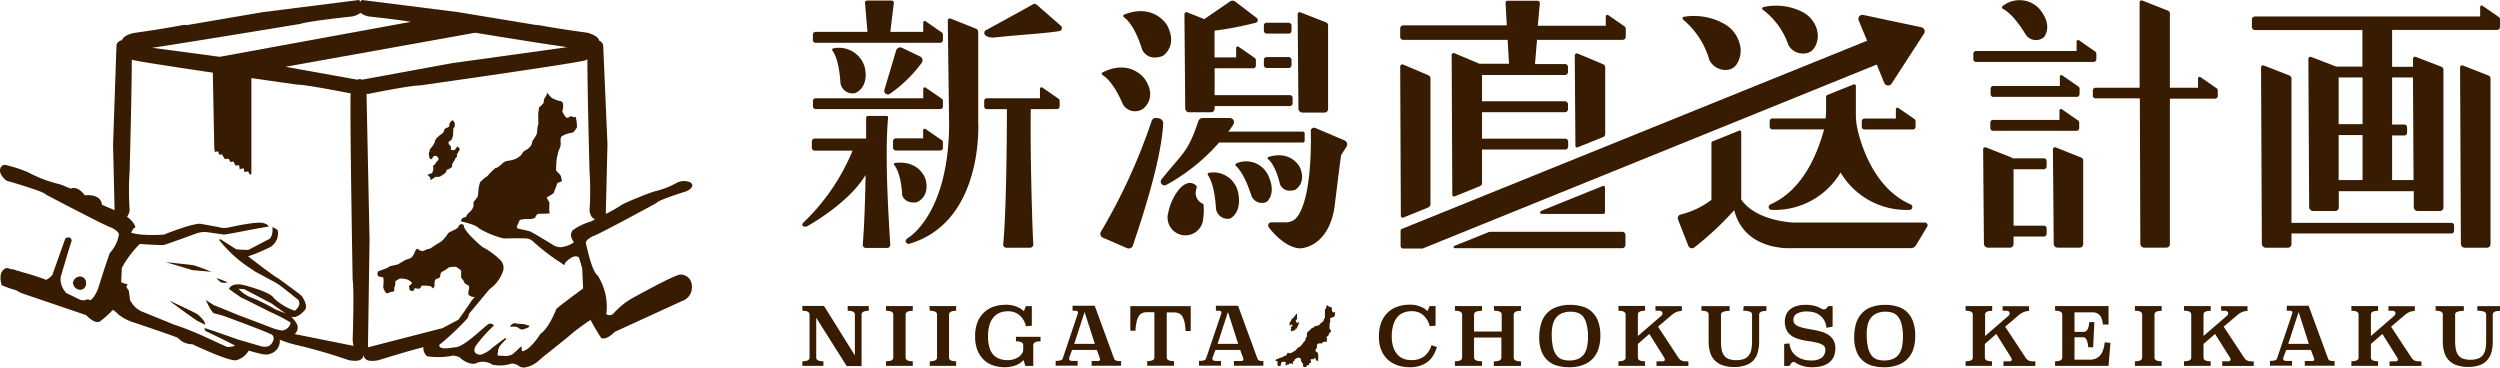 <svg xmlns="http://www.w3.org/2000/svg" viewBox="0 0 313.76 46.14"><defs><style>.cls-1,.cls-2{fill:#381c02}.cls-1{fill-rule:evenodd}</style></defs><g id="レイヤー_2" data-name="レイヤー 2"><g id="レイヤー_1-2" data-name="レイヤー 1"><path class="cls-1" d="M57.06 18.83h-.47v-.47a1 1 0 01-.3-.38c-.05-.18.18-.3.3-.38s.15-.22.23-.46a4.83 4.83 0 00.07-.91c0-.2.08-.17.16-.3a1.06 1.06 0 000-.53 1 1 0 00-.23-.31.78.78 0 00-.38.38c-.09.26 0 .22-.08.38s-.23.14-.38.23-.22.12-.22.23a.79.79 0 01-.38.53 4.34 4.34 0 00-.61.53 1.33 1.33 0 00-.23.53 2.79 2.79 0 01-.6.83s0 .27-.08.38 0 .33 0 .53.21.38.31.34.17-.41.37-.41.31 0 .31.07.22.23.22.23-.09.31-.22.38-.17.34-.38.46-.06.31-.08.45a1.43 1.43 0 01-.15.53c-.06.1-.61.23-.61.23s.17.18.31.3 0 .38.13.36a2.82 2.82 0 00.51-.34c.13-.09.5 0 .65-.09a3.22 3.22 0 00.66-.45.83.83 0 00.17-.39 1.22 1.22 0 00.38-.15c.14-.1.36-.17.3-.38s.33-.63.38-.83.29-.21.23-.38.13-.37.15-.46a1.13 1.13 0 01.18-.28c.09-.13-.25-.47-.25-.47z"/><path class="cls-1" d="M74.41 29.64c.35 0 8-4.17 8-4.17.12-.35 3.7-1.45 3.7-1.45 1.35-.65.54-1.13.54-1.13a2 2 0 00-1.83.12 10.43 10.43 0 01-2.64 1c-1 .32-1.87.69-2 .75a22.83 22.83 0 00-2.15.94 14.34 14.34 0 01-2 1.14l.21-8.7-.54-12.49a.81.81 0 00-.49-.54c-.08-.35-.46-.7-1.45-1 0 0-3.63-.48-5.76-.89a4.17 4.17 0 00-.7-.08l-9.82-1.62L45.43 0a1.67 1.67 0 00-.19.21 1.67 1.67 0 00-.19-.21L33 1.52l-9.53 1.63a2 2 0 00-.59 0c-2 .42-6.15 1-6.15 1-.94.24-1.32.57-1.42.9a.8.8 0 00-.69.59l-.43 12.54.19 8.19c-.28-.11-1.07-.44-1.6-.69 0 0 .05-1.35-2.14-1.17 0 0-.78-1.18-1.71-.86-.18.06-.95-.44-1.78-.61a16.35 16.35 0 01-3.61-1.41 16.24 16.24 0 00-2.87-.93c-.58-.07-.84.65-.55 1.17a2.35 2.35 0 00.71.81s4.79 1.37 4.91 1.73c0 0 7.92 4.17 8.28 4.17 0 0 1 .49.89.92a4.47 4.47 0 01-1.14 2.27s-.71 2-1.48 4.53c0 0-.74 1.74-1.18 1.29-.12-.12-.47.26-1.12 0l-1.82-.89h.1a2.44 2.44 0 01-.66-1.92s1.17-4 1.39-4.56c0 0-.07-.73-.8-.29 0 0-1.55 4.34-1.62 4.56a2.5 2.5 0 01-.78.63 32.79 32.79 0 00-3.14-1 2.74 2.74 0 00-.6-.17 1.27 1.27 0 00-.6-.16l-.6-.16C-.41 34 .22 35.8.22 35.8a15.27 15.27 0 001.86.65 3.62 3.62 0 00.68.36l8.05 2.74s1.07 1.17 1.72.8a13.17 13.17 0 001.64-1.46 3.11 3.11 0 01.63.52 5.77 5.77 0 001.81 1s5.61 1.88 5.72 2a2.37 2.37 0 001.81.79s4.76 2.27 5.55 2a2.59 2.59 0 001.53-1.2 16.86 16.86 0 001.79.46 1.81 1.81 0 001.36-.27 1.65 1.65 0 00.75-1.42v-.14a13.13 13.13 0 002.1.67 66.47 66.47 0 016.55 1.9c1.59.31 1.88-.27 1.86-.8 0 .53.26 1.12 1.86.81 0 0 3.55-1.11 5.65-1.64a1.35 1.35 0 00.46 1.14 9.35 9.35 0 003.26-.08s.83.08 1 .38c0 0 1 .84 1.82.61a2.1 2.1 0 012.12.15 4.63 4.63 0 002.43-.15 1.65 1.65 0 01.89.31 1 1 0 00.73.19 3.46 3.46 0 001.79-.88l.49-.43c1.12-.88 3.13-2.48 3.91-3.17 0 0 1.46-1.12 2.08-1.48a27.8 27.8 0 001.33 2.25c.65.36 1.7-.76 1.7-.76l8.45-3.87a1.8 1.8 0 001.23-1.88 1.41 1.41 0 00-1.46-1.44c-.7 0-6.22 3.08-6.22 3.08a9.46 9.46 0 00-2.15 1.8.71.71 0 01-.91.09A7.23 7.23 0 0075 34.56c-.76-.52-1.41-3.87-1.46-4-.13-.45.87-.92.87-.92zM45.44 10a.7.7 0 00-.6 0l-9-1.62 23.79-4.27c4 .65 8.76 1.41 11.56 1.81l-14.42 2zm-7.75-7c1.12-.37 6.49-.93 6.49-.93a2.46 2.46 0 001.06-.46 2.46 2.46 0 001.06.46s3.3.34 5.27.67l-24 4.39L19.1 6c5.35-.81 18.59-3 18.59-3zM37 41.93a2.56 2.56 0 00.2-.26 1 1 0 00.06-1 4.08 4.08 0 00-.73-.94c.75.34 1.67-.75 1.67-.75.61-.55-.33-1.83-.33-1.83-.13-.18-3-2.25-3-2.25-.37-.12-3.73-2.73-3.73-2.73a20.11 20.11 0 002.44-1 2 2 0 001.27-2.28 2 2 0 00-.66-.39s.16 1.31-.54 1.57c-.06 0-1.48.8-2.49 1.29a11.57 11.57 0 01-1.52-.08l-2-1.28-.13.12a16.17 16.17 0 004.13 3.7c.12.07.22.17.34.24l2.61 1.41c.43.19 2.83 2.16 2.83 2.16.49.71-.42 1.37-.42 1.37a7.24 7.24 0 01-2.63-1.58c-.39-.78-3.63-1.6-3.63-1.6-1.7-.46-2 .43-2 .43.31.28 1.41 1 1.63 1.17h.09l3.49 1.75a22.48 22.48 0 012.53 1.31 1.22 1.22 0 01-1.07 1 5.92 5.92 0 01-1-.23l-4.45-1.69-3.15-1.28-1-.64.38.75s.4.81.66.92l1.06.28s5.49 2 6.25 2.43a.72.72 0 01.19.42 1.22 1.22 0 01-.64 1 1.67 1.67 0 01-1 0l-2.91-.85s-3.8-1.37-4.17-1.42l.16.37s2.44 1.15 3.72 1.84a2.78 2.78 0 01-1 .17l-2.72-1.24a36 36 0 00-4-1.59l-4-1.63A2.83 2.83 0 0116.53 38l-.21-.3-.14-1.18-.33-.52a1.4 1.4 0 01.15-.25l.05-.06c-.13 0-.48-.13-.84-.26l.08-1.81a13.2 13.2 0 012.25-3s2.67.18 3 .12 2.91-1 4.1-1.44a3 3 0 011.36-.16c.84.11 2.09.3 2.09.3.35 0 3.62-.66 3.62-.66l2-.35c0-.24-.64-.43-.64-.43-.92-.27-4.62.61-4.54.58a2.81 2.81 0 01-.8 0c-.13-.07-2.63-.5-2.63-.5-1.17 0-4.51 1.36-4.51 1.36a19.22 19.22 0 01-2.87 0 7.09 7.09 0 01-1.26-.23c.18-.39.35-.65.48-.63s0-.63-1-1.38a1.5 1.5 0 00.33-.86 35.78 35.78 0 010-4.9s.27-9.85.27-13.95c.39.16 5.25.9 10.17 1.63l.18 9.42.06.53.41-.08.17.44.33-.06.33.57h.51l.22.39.38-.06.26.51.45-.05.08.51.47-.14.13.5.44-.1.24.45.18-.15v-12l5.75.82c1.18 0 6.48 1.06 6.48 1.06H44c-.09 4.07.26 23.43.26 23.43.21 1.33 0 7.53 0 7.53a3.78 3.78 0 00.12.77zm-1.06-2.54c-.6-.28-1.45-.55-1.58-.68a22 22 0 00-3.07-1.47 4.53 4.53 0 01-1.36-1l.74.06 3.43 1.8s1.09.79 1.82 1.29zM71.79 30a4.26 4.26 0 01.22.43 3.62 3.62 0 01-1.58.59 1.63 1.63 0 01-.94-.23c-.78-.48-2.61-1.6-3-1.76 0 0-.68-.18-1.56-.36 0-.1-.09-.2-.09-.2l.38-.83c0-.07.6-.15.6-.15h.69c.21 0 .64-.09.68-.23a.84.84 0 01.34-.43c.09 0 1.64 0 1.48-.1s0-1.28-.09-1.39a2.26 2.26 0 01-.3-.57s.9-.45.93-.66.33-.81.34-1 .64-.36.64-.36a3.69 3.69 0 00-.16-.68c-.08-.2-.42-.47-.53-.61s0-.87 0-1.28a3.74 3.74 0 01.15-.76 3.32 3.32 0 01.23-.76 1.29 1.29 0 00.15-.68c0-.15-.08-.68.11-.85a2.24 2.24 0 01.6-.3 5 5 0 01.83-.2 3.51 3.51 0 00.5-.63 5.34 5.34 0 00-.14-1.28c0-.13-.23 0-.23 0s-.43-.21-.53-.08-.35.2-.46.09a2.28 2.28 0 01-.45-.7c-.06-.2.13-.4.08-.83s-.15-.48-.46-.53a4 4 0 01-.83-.31c-.23-.08-.61-.6-.61-.6l-.06-.15a3.82 3.82 0 01-.24.53 1.07 1.07 0 00-.23.45c0 .15 0 .3-.08.38a3.27 3.27 0 01-.45.46c-.11 0-.1.5-.15.68s0 1.28 0 1.44a2.81 2.81 0 00-.15.91 1.25 1.25 0 01-.23.68l-.3.46c-.13.18-.08.49-.31.76a2 2 0 01-.68.53c-.27.12-.34.41-.53.6a2.8 2.8 0 01-.68.46 4.5 4.5 0 01-.91.23 1.5 1.5 0 00-.61.22 5.36 5.36 0 01-.61.53c-.3.18-.24.13-.38.16a8.25 8.25 0 00-1 1 6.08 6.08 0 00-.91.76 3.83 3.83 0 00-.23 1.06 6.81 6.81 0 01-.08.76 6.81 6.81 0 01-.53.68v.46a1.27 1.27 0 01-.45.76 2.23 2.23 0 00-.53.69c-.31 0-.57.18-.6.52 0 0 1.93.41 2.23.86a11 11 0 003.16 1.29s1.93-.05 2.87 0a1.33 1.33 0 01.71.3 27.81 27.81 0 003 2.38 8.76 8.76 0 01.92.63c.07.06.14-.08.22-.29.31-.33 1.15-1.1 1.7-.63.24.75.41 1.36.41 1.36l.11 2.53c-1.16.85-3.07 2.27-3.36 2.57 0 0-.87 2.35-2 3.13 0 0-1.23 2-2.26 2.18a.63.63 0 01-.08-.47s0-.26-.24 0c0 0-.58.58-1 .9-.2.07-.36.1-.59.16h-.15l-1-.06c-.12-.15 0-.36 0-.5a1.39 1.39 0 01.34-.82 7.65 7.65 0 01.67-.71c.06-.24-.18-.11-.18-.11l-1.5 1.13a3.74 3.74 0 01-1.51.91c-.45 0-1.05-.25-.65-1.05A17.12 17.12 0 0162 40.85a.64.64 0 00-.61-.22c-.26 0-3.1 2.95-4.25 2.95-.23 0-2.12.46-2-.3a34 34 0 003.57-3.37s.09-.27.17-.55l2.59-3.1h.07v-.05a4.42 4.42 0 001.52-2 1.39 1.39 0 00-.22-1.53A9.19 9.19 0 0060.55 31s-2.44-2-2.35-2.77a.43.43 0 00-.66.18v.06a1.2 1.2 0 01-.53.38s-.5.27-.61.3-.33.38-.38.46-.43.49-.53.61a4.17 4.17 0 01-.6.38l-.91.6-.38.08a1.62 1.62 0 01-.61.23 1.14 1.14 0 01-.61-.31.66.66 0 00-.3.38 2.2 2.2 0 01-.38.68c-.08.14-.53.27-.68.31s-1 .57-1.06.6-1 .23-1 .23a2.94 2.94 0 01-.53.3 10.82 10.82 0 00-1 .38.68.68 0 000 .53c.06.13.58.15.68.23a4.39 4.39 0 01-.02 1.16 1.61 1.61 0 00.3.68.26.26 0 00.38.08c.11-.09.22-.09.53-.15s.1-.41.23-.61a1.38 1.38 0 00.07-.68 3 3 0 01.58-.36 2.85 2.85 0 011 .14 3.88 3.88 0 01.52.37.4.4 0 01-.23.3c-.2.08-.11.29-.08.53s.46.23.46.23l.23-.38a1.41 1.41 0 00.53.08c.16 0 .3-.38.3-.38a7.11 7.11 0 011.09.05 3.15 3.15 0 01.4.31s.17-.37.13-.46a1.74 1.74 0 01.08-.6.66.66 0 01.45-.23c.13 0 .21-.36.23-.53s.19-.3.38-.38a4.73 4.73 0 00.68-.46 5 5 0 01.84-.07c.09 0 .68.45.68.45v.91a3.23 3.23 0 01.38.53c.07.17 0 .13.15.23a5.29 5.29 0 01.46.3c.07.1-.07.62-.08.91s.14.25.3.38a.85.85 0 00.53.06 4.29 4.29 0 00-.48.57s-.91 1.39-1.59 2.3l-2 1.06-9.36 2.41.2-13.49L46 11.78h.26s5.29-1.08 6.47-1.06c0 0 20.25-2.87 20.79-3.17l.2-.11c0 4 .27 14.07.27 14.07a37.48 37.48 0 010 4.9c.08.71.38 1 .71 1.1l-.49.27a7.85 7.85 0 00-2.33 1.11 1 1 0 00-.09 1.11zm-9.63 4.37v.1a.38.38 0 010-.1z"/><path class="cls-1" d="M65.15 41.21a.66.66 0 00.42.15s.75-.21.82-.34l.07-.14s-.52-.13-.78-.22h-.21a4.36 4.36 0 01-.75-.08.56.56 0 00-.52.16.58.58 0 00-.2.26h.59a.92.92 0 01.56.21zM24.77 39.43c-.11-.11-3.52-1.71-3.52-1.71.21.21 3.46 2.56 3.62 2.61s.86.43.86.43c.11-.48-.96-1.33-.96-1.33zM20.79 32.9s2.84.83 3.33 1l2.32.2h.07s-1.86-.75-2.28-.82-3.44-.38-3.44-.38zM27.71 35.43a1.47 1.47 0 00.88 0l-.88-.35-.57-.19a6.9 6.9 0 00.57.54zM10.8 35.53a.78.78 0 00-.75-.83.9.9 0 00-.89.83.94.94 0 00.93.84.75.75 0 00.71-.84zM176.11 5h13.1l.18 3h-3.72l-3.13-1.32a.25.25 0 00-.35.23l.08 17.54a.22.22 0 00.29.2l3.18-1.29A.41.41 0 00186 23v-4.23h10.43a.38.38 0 00.38-.39v-.59a.38.38 0 00-.39-.39H186v-3.32h10.4a.38.38 0 00.39-.39v-.59a.39.39 0 00-.39-.39H186v-3.3h10.43a.37.37 0 00.36-.37V8.4a.36.36 0 00-.36-.36h-3.78L192.9 5h10.75a.39.39 0 00.39-.39v-1a.38.38 0 00-.2-.33l-2-1.38a.2.2 0 00-.31.17v1.16H193l.26-2.83c0-.16-.14-.31-.35-.31h-3.65c-.19 0-.33.12-.31.26l.16 2.83h-13a.39.39 0 00-.38.39v1a.38.38 0 00.38.43zM240.41 15.9v-.69a.32.32 0 00-.17-.29l-2-1.38a.2.2 0 00-.3.18v1.16H234a.34.34 0 00-.34.34v.69a.34.34 0 00.34.34h6a.34.34 0 00.41-.35zM241.61 27.93H225c-4.67-.37-6.19-2.45-6.47-2.9v-8.47a.19.19 0 00-.25-.17l-3.34 1.35a.24.24 0 00-.15.23v7.11a10.36 10.36 0 01-3.89 1.85.48.48 0 00-.3.63l1.28 3.26a.49.49 0 00.77.23 38.72 38.72 0 005-4.67c1.35 5.28 7.35 4.76 7.35 4.76h14.86a.7.7 0 00.58-.32l1.43-2.37a.34.34 0 00-.26-.52z"/><path class="cls-1" d="M176.14 27.3l3.1-1.26a.46.46 0 00.29-.43V9.83a.41.41 0 00-.25-.38L176.1 8.1a.27.27 0 00-.37.25l.08 18.72a.24.24 0 00.33.23zM198 18.49l3.22-1.3a.39.39 0 00.24-.36V8.45a.43.43 0 00-.25-.38L198 6.72a.26.26 0 00-.36.23l.08 11.36a.2.2 0 00.28.18z"/><path class="cls-1" d="M234.33 5.11l-58.4 23.62a.23.23 0 00-.15.21v1.94a.31.31 0 00.31.31h2.25a.51.51 0 00.2 0l57-23.09.94 2.31a.53.53 0 00.9.12l4.07-6.28a.52.52 0 00-.34-.83l-7.28-1.55a.51.51 0 00-.55.71z"/><path class="cls-1" d="M222.22 25.64a.36.36 0 00.13.7 9.61 9.61 0 008.65-4.69 9.59 9.59 0 008.61 4.69.36.36 0 00.15-.7c-4.25-1.86-6-6.76-6.6-9.26a9.18 9.18 0 01-.24-1.79v-3.81a.2.2 0 00-.27-.19l-3.31 1.33a.27.27 0 00-.16.24v1.6a10.32 10.32 0 01-.06 1.11h-6.68a.34.34 0 00-.34.34v.69a.34.34 0 00.34.34h6.46v.12c-.7 2.49-2.43 7.41-6.68 9.28zM201.14 23.35l-3.64 1.47-3.94 1.59c-.57.26-.09.44-.09.44h7.75a.21.21 0 00.21-.21v-3.05c0-.14-.04-.32-.29-.24zM214.54 7.55a2.27 2.27 0 002.39 1.2 1.57 1.57 0 001-.65 3.09 3.09 0 00.41-2.59 4 4 0 00-1.75-2.4 7.73 7.73 0 00-5.27-1c-.17 0-.19.27-.06.37a10.24 10.24 0 013.28 5.07zM224.46 5.67a2.09 2.09 0 002.28 1 1.48 1.48 0 00.95-.64 2.79 2.79 0 00.31-2.41 3.58 3.58 0 00-1.73-2.09 7.3 7.3 0 00-5-.63.19.19 0 000 .34 9.3 9.3 0 013.19 4.43zM104.59 6.07a.18.18 0 00-.11.29c.31.41.84 1.48 1 4.05a1.53 1.53 0 001.86 1.27s1.74-.61 1.2-3.21a3.37 3.37 0 00-3.95-2.4zM115 25.4s1.72-.53 1.18-2.84c0 0-.66-2.48-3.86-2.11a.15.15 0 00-.1.25c.3.37.83 1.31 1 3.58-.08 0 .1 1.29 1.78 1.12zM102.36 5.37H118a.34.34 0 00.34-.34v-.69a.34.34 0 00-.17-.29l-2-1.38a.19.19 0 00-.3.17V4h-4.13l.44-3.63a.28.28 0 00-.3-.3h-3.06a.25.25 0 00-.26.25l.31 3.68h-6.51a.34.34 0 00-.34.34V5a.34.34 0 00.34.37zM118.16 17.57l-2-1.38a.19.19 0 00-.3.17v1h-3.42a.36.36 0 00-.36.36v.81a.33.33 0 00.11.25.32.32 0 00.24.11H118a.34.34 0 00.34-.34v-.69a.28.28 0 00-.15-.28zM101.26 28.42s5.23-2.85 7.38-6.47c-.06 3.1-.17 6.49-.36 8.75a.39.39 0 00.39.42h2.65a.39.39 0 00.41-.42c-.13-2.31-.74-10.9-.27-15.93a.19.19 0 00-.18-.22h-2.35a.24.24 0 00-.23.25v2.59h-6.45a.36.36 0 00-.36.36v.81a.36.36 0 00.36.35H107a26.35 26.35 0 01-6.24 9.09s-.3.57.5.42z"/><path class="cls-1" d="M113.93 29.88c-.65.48.07.75.07.75 9.54-2.7 8.77-15.34 8.77-15.34V4a.41.41 0 00-.26-.39l-3.21-1.28a.26.26 0 00-.35.26l.17 13c-.06 11.41-5.19 14.29-5.19 14.29z"/><path class="cls-1" d="M102.36 13.69H118a.34.34 0 00.34-.34v-.69a.32.32 0 00-.17-.29l-2-1.38a.2.2 0 00-.3.18v1.16h-13.5a.34.34 0 00-.34.34v.69a.34.34 0 00.33.33zM132.65 13.69a.34.34 0 00.34-.34v-.69a.32.32 0 00-.17-.29l-2-1.38a.19.19 0 00-.3.18v1.16h-6.66a.34.34 0 00-.34.34v.69a.34.34 0 00.34.34h2.51c0 3.22-.07 13.13-.47 17a.4.4 0 00.44.39h2.89a.42.42 0 00.46-.39c-.14-2-.42-12-.32-17zM123.82 4.55a2.1 2.1 0 00.93.16c3.45-.37 6.59-.52 8.26-.82a.38.38 0 00.12-.66L130.2.67c-.2-.15-.33-.3-.65-.07l-5.84 3.21a.38.38 0 000 .64z"/><path class="cls-1" d="M113.21 6a.54.54 0 00-.74.33L111 11.26a.45.45 0 00.67.52 16.65 16.65 0 004-3.89.52.52 0 00-.2-.8zM313.57 2.11l-2-1.38a.19.19 0 00-.3.18v1.16H283a.38.38 0 00-.38.37v.95a.38.38 0 00.38.38h13.49v4.59h-3.28l-3.14-1.21a.26.26 0 00-.36.24l.1 18.61a.5.5 0 00.5.48h2.78a.44.44 0 00.44-.43V24h9.41v2a.49.49 0 00.5.48h2.77a.44.44 0 00.45-.43V8.75a.39.39 0 00-.25-.37l-3.22-1.24a.26.26 0 00-.35.24v1h-2.62V3.76h13.16a.38.38 0 00.38-.38v-.95a.37.37 0 00-.19-.32zm-20.06 7.61h3v5.86h-3zm0 7.23h3v5.65h-3zm9.33-7.23l.07 12.88h-2.69V17h1.53a.35.35 0 00.35-.35v-.67a.35.35 0 00-.35-.35h-1.53V9.72z"/><path class="cls-1" d="M287.59 30.64V29.3h20.12a.34.34 0 00.29-.3v-.7a.33.33 0 00-.33-.33h-20.08V9.86a.41.41 0 00-.25-.38l-3.21-1.26a.26.26 0 00-.36.24l.1 22.13a.51.51 0 00.5.5h2.78a.45.45 0 00.44-.45zM309.35 31.09h2.77a.45.45 0 00.45-.45V9.86a.4.4 0 00-.26-.38l-3.21-1.26a.26.26 0 00-.35.24l.1 22.13a.5.5 0 00.5.5zM248 7.77h14.76a.34.34 0 00.34-.34v-.69a.33.33 0 00-.17-.29l-2-1.39a.2.2 0 00-.31.18V6.4H248a.34.34 0 00-.34.34v.69a.34.34 0 00.34.34zM261 11.13a.35.35 0 00-.18-.29l-2-1.38a.19.19 0 00-.3.18v1.15h-8.35a.35.35 0 00-.34.34v.69a.34.34 0 00.34.34h10.48a.34.34 0 00.34-.34zM278 12.38a.34.34 0 00.34-.34v-.69a.32.32 0 00-.18-.29l-2-1.39a.2.2 0 00-.3.18v1.16h-3.53v-9.3a.41.41 0 00-.25-.38l-3.2-1.26a.25.25 0 00-.35.24v10.7H263a.34.34 0 00-.34.34V12a.34.34 0 00.34.34h5.56l.06 18.25a.49.49 0 00.49.49h2.78a.44.44 0 00.44-.44V12.38zM249.79 15.39v.69a.34.34 0 00.34.34h10.48a.34.34 0 00.34-.34v-.69a.34.34 0 00-.18-.29l-2-1.39a.2.2 0 00-.3.18v1.16h-8.35a.34.34 0 00-.33.34zM261 31.08a.45.45 0 00.45-.45V20.14a.4.4 0 00-.26-.37L258 18.5a.26.26 0 00-.35.25l.1 11.84a.49.49 0 00.5.49zM256.52 19.87h-3.94a.38.38 0 00-.12-.1l-3.21-1.27a.27.27 0 00-.36.25l.1 11.84a.51.51 0 00.5.49h2.78a.45.45 0 00.44-.45v-.94h3.81a.35.35 0 00.34-.34v-.69a.34.34 0 00-.34-.34h-3.81v-7.08h3.81a.35.35 0 00.34-.34v-.69a.34.34 0 00-.34-.34zM254.26 4.38a1.55 1.55 0 002.27.28s1.22-1.39-.57-3.54a3.39 3.39 0 00-4.65-.33.19.19 0 00.05.31c.48.24 1.49.97 2.9 3.28zM204 30.73V29.5a.41.41 0 00-.42-.41h-16.51a.58.58 0 00-.26.05l-4.25 1.71c-.28.17-.05.3 0 .3h21a.42.42 0 00.44-.42zM159.19 19.7a.15.15 0 00-.05.26c.34.28 1 1.07 1.5 3.15 0 0 .38 1.17 1.89.72 0 0 1.49-.78.61-2.83 0 0-1.04-2.19-3.95-1.3zM149.25 14.09H152a.45.45 0 00.44-.45v-.33h9.45a.34.34 0 00.34-.34v-.69a.34.34 0 00-.34-.34h-9.45V8.57h4.84a.34.34 0 00.34-.34v-.69a.34.34 0 00-.18-.29l-2-1.39a.2.2 0 00-.3.18V7.2h-2.71V3.85a42.59 42.59 0 005.19-1 .34.34 0 00.11-.59L155 .18a.53.53 0 00-.62 0l-3.24 2.22-2.14-.85a.25.25 0 00-.35.24l.1 11.81a.49.49 0 00.5.49zM163.46 14.13h2.78a.45.45 0 00.44-.45V3.19a.41.41 0 00-.25-.38l-3.21-1.26a.26.26 0 00-.36.24l.1 11.85a.51.51 0 00.5.49z"/><rect class="cls-2" x="158.62" y="7.16" width="3.47" height="1.37" rx=".34"/><path class="cls-1" d="M163.74 17.67v-.92a.22.22 0 00-.22-.23h-9.36a10.06 10.06 0 00.64-.91.53.53 0 00-.47-.8h-3.39a.59.59 0 00-.55.4c-1.32 4-2 4-4.63 7.32a.47.47 0 00.61.68 24.35 24.35 0 006.63-5.32h10.51a.22.22 0 00.23-.22zM168.73 17.61l-3.66-1.55a.4.4 0 00-.56.38c.05 2 .05 8.56-1.76 10.85a1.74 1.74 0 01-1.35.61h-1.84a.4.4 0 00-.31.65c.73.93 2.25 2.55 3.92 2.62 0 0 3.51 0 4.32-5.19 0 0 .56-4.63.82-6.51l.69-1.07a.55.55 0 00-.27-.79zM151.05 25.74a.24.24 0 00-.16-.21 1.42 1.42 0 01-.8-1.57.77.77 0 01.07-.26v-.08c.07-.17 0-.24 0-.29a1.17 1.17 0 00-.62-.35c-1.38-.25-2.65 2.24-2.9 3.63a2.24 2.24 0 104.37.78 7 7 0 00.04-1.65zM143.35 6.23s.62 1.53 2.58.79c0 0 1.93-1.18.56-3.83 0 0-1.59-2.83-5.38-1.37a.19.19 0 00-.05.34c.49.35 1.43 1.34 2.29 4.07zM140.94 13.11a1.77 1.77 0 002.56.51s1.81-1.33.16-3.73c0 0-1.79-2.56-5.29-.8a.19.19 0 000 .33c.48.29 1.48 1.15 2.57 3.69zM151.61 22c.3.41.83 1.51 1 4.17a1.47 1.47 0 001.76 1.26s1.59-.67 1-3.36a3.16 3.16 0 00-3.7-2.37.2.2 0 00-.06.3z"/><path class="cls-1" d="M159.12 21.92a3.05 3.05 0 00-4-1.39.2.2 0 000 .31c.37.32 1.12 1.23 1.93 3.7a1.41 1.41 0 001.93.79s1.32-1 .14-3.41zM142.17 30.85c.58-1.78 3.5-10.09 3.81-15.22a.66.66 0 00-.46-.76l-.38-.07a.56.56 0 00-.59.34 72.3 72.3 0 01-6.37 13.92.53.53 0 00.24.77l3 1.3a.55.55 0 00.75-.28z"/><rect class="cls-2" x="158.62" y="2.85" width="3.47" height="1.37" rx=".34"/><path class="cls-1" d="M178.77 44.7a2.55 2.55 0 01-1.66.49 2.5 2.5 0 01-1-.18 2 2 0 01-.76-.55 2.75 2.75 0 01-.5-.93 4.39 4.39 0 01-.18-1.32 5.08 5.08 0 01.15-1.27 2.8 2.8 0 01.44-1 2 2 0 01.77-.65 2.66 2.66 0 011.14-.23 2.09 2.09 0 011.48.52 2.64 2.64 0 01.78 1.36l.74-.06v-2.47h-.75l-.26.64a2.38 2.38 0 00-.87-.56 3.47 3.47 0 00-1.4-.25 4.37 4.37 0 00-1.5.25 3.37 3.37 0 00-1.22.73 3.49 3.49 0 00-.82 1.25 5 5 0 00-.29 1.77 4.43 4.43 0 00.3 1.71 3.35 3.35 0 00.83 1.2 3.55 3.55 0 001.24.71 5 5 0 001.53.23 3.67 3.67 0 001.35-.22 3.06 3.06 0 001-.57 3 3 0 00.64-.81 5.17 5.17 0 00.39-.94l-.68-.23a2.8 2.8 0 01-.89 1.38zM187.52 39c.63 0 .95.16.95.47v2.14H185v-2.13c0-.31.32-.47 1-.47v-.6h-3.4V39c.6 0 .9.16.9.47v5.41c0 .31-.3.46-.9.46v.58h3.4v-.58c-.63 0-1-.15-1-.46v-2.52h3.43v2.53c0 .31-.32.46-.95.46v.58h3.41v-.58c-.61 0-.91-.15-.91-.46v-5.41c0-.31.3-.47.91-.47v-.6h-3.41zM199.78 39.13a2.84 2.84 0 00-1.19-.66 5.13 5.13 0 00-1.5-.21 4.9 4.9 0 00-1.77.29 3.08 3.08 0 00-1.22.81 3.23 3.23 0 00-.69 1.28 5.9 5.9 0 00-.23 1.69 4.82 4.82 0 00.29 1.77 3 3 0 00.79 1.16 2.92 2.92 0 001.19.64 5.43 5.43 0 001.49.19 4.81 4.81 0 001.72-.28 3.13 3.13 0 001.22-.78 3.26 3.26 0 00.73-1.24 5.11 5.11 0 00.24-1.62 5.2 5.2 0 00-.28-1.84 3 3 0 00-.79-1.2zm-.6 4.4a2.51 2.51 0 01-.39.94 1.79 1.79 0 01-.73.57 2.7 2.7 0 01-1.12.2 2.85 2.85 0 01-.91-.14 1.54 1.54 0 01-.69-.53 2.73 2.73 0 01-.44-1 7.78 7.78 0 01-.15-1.68 4.63 4.63 0 01.14-1.17 2.35 2.35 0 01.42-.87 1.76 1.76 0 01.74-.54 2.8 2.8 0 011.09-.19 2.71 2.71 0 01.88.14 1.54 1.54 0 01.69.5 2.67 2.67 0 01.43 1 6 6 0 01.16 1.55 6.29 6.29 0 01-.12 1.22zM211 45.23a1.12 1.12 0 01-.39-.39L208.09 41l1.73-1.48a2.48 2.48 0 01.57-.36 2.17 2.17 0 01.69-.14v-.6h-3.31V39h.44a.5.5 0 01.33.09.3.3 0 01.11.23.43.43 0 01-.17.33l-2.92 2.52v-2.7c0-.31.3-.47.9-.47v-.6h-3.34v.6c.6 0 .9.16.9.47v5.41c0 .31-.3.46-.9.46v.58h3.34v-.58c-.6 0-.9-.15-.9-.46v-1.71l1.44-1.26 1.84 2.93a.53.53 0 01.1.29.19.19 0 01-.07.16.38.38 0 01-.24.06h-.73v.58h4v-.58h-.29a1.18 1.18 0 01-.61-.12zM218.78 39a2.13 2.13 0 01.84.12.37.37 0 01.27.35v3.38a5.35 5.35 0 01-.1 1.05 1.64 1.64 0 01-.33.73 1.36 1.36 0 01-.61.43 2.82 2.82 0 01-.94.14 2.72 2.72 0 01-.93-.14 1.3 1.3 0 01-.59-.43 1.88 1.88 0 01-.31-.73 5.41 5.41 0 01-.09-1.05v-3.36a.38.38 0 01.26-.35 2.1 2.1 0 01.83-.12v-.6h-3.54V39c.6 0 .9.16.9.47v3.38a4.81 4.81 0 00.18 1.36 2.45 2.45 0 00.57 1 2.41 2.41 0 001 .63 4.23 4.23 0 001.46.22 4.06 4.06 0 001.43-.22 2.27 2.27 0 001-.63 2.5 2.5 0 00.53-1 5.22 5.22 0 00.17-1.36v-3.36c0-.31.3-.47.91-.47v-.6h-2.85zM229.52 42.06a3 3 0 00-.84-.4 9.63 9.63 0 00-1-.25l-.95-.17a6.86 6.86 0 01-.84-.21 1.76 1.76 0 01-.58-.32.72.72 0 01-.23-.55.86.86 0 01.46-.81 2.5 2.5 0 011.21-.26 3.48 3.48 0 01.93.12 2.08 2.08 0 01.74.38 2 2 0 01.54.64 2.38 2.38 0 01.27.91L230 41v-2.59h-.55a1.13 1.13 0 01-.24.3.47.47 0 01-.27.13.79.79 0 01-.38-.12 3.06 3.06 0 00-.82-.33 4.16 4.16 0 00-1.14-.13 3.61 3.61 0 00-1.22.18 2.28 2.28 0 00-.81.47 1.74 1.74 0 00-.44.67 2.48 2.48 0 00-.13.76 2.6 2.6 0 00.14.89 1.94 1.94 0 00.38.64 2.33 2.33 0 00.61.44 4.65 4.65 0 00.82.3c.23.06.46.11.7.15l.71.11.64.13a3.23 3.23 0 01.55.18 1.26 1.26 0 01.39.26.61.61 0 01.14.4 1.23 1.23 0 01-.45 1.06 2.18 2.18 0 01-1.32.34 3.59 3.59 0 01-1.07-.15 2.68 2.68 0 01-.84-.44 2.13 2.13 0 01-.56-.67 2.36 2.36 0 01-.25-.88l-.67.06v2.77h.68a1 1 0 01.23-.36.45.45 0 01.22-.15.59.59 0 01.35.13 3.29 3.29 0 00.87.39 4 4 0 001.16.15 4.94 4.94 0 001.2-.14 2.56 2.56 0 00.91-.43 2 2 0 00.6-.74 2.64 2.64 0 00.2-1.06 2 2 0 00-.22-1 2 2 0 00-.6-.66zM239.31 39.13a2.88 2.88 0 00-1.2-.66 5.13 5.13 0 00-1.5-.21 4.9 4.9 0 00-1.77.29 3 3 0 00-1.21.81 3.25 3.25 0 00-.7 1.28 5.91 5.91 0 00-.22 1.69 4.62 4.62 0 00.29 1.77 2.88 2.88 0 00.79 1.16 2.94 2.94 0 001.18.64 5.48 5.48 0 001.49.19 4.77 4.77 0 001.72-.28 3.1 3.1 0 001.95-2 5.11 5.11 0 00.24-1.62 5.2 5.2 0 00-.28-1.84 3.13 3.13 0 00-.78-1.22zm-.6 4.4a2.52 2.52 0 01-.4.94 1.67 1.67 0 01-.73.57 2.67 2.67 0 01-1.12.2 2.85 2.85 0 01-.91-.14 1.54 1.54 0 01-.69-.53 2.73 2.73 0 01-.43-1 7.78 7.78 0 01-.15-1.68 4.65 4.65 0 01.13-1.17 2.22 2.22 0 01.43-.87 1.76 1.76 0 01.74-.54 2.71 2.71 0 011.08-.19 2.77 2.77 0 01.89.14 1.57 1.57 0 01.68.5 2.68 2.68 0 01.44 1 6.53 6.53 0 01.16 1.55 6.29 6.29 0 01-.12 1.22zM106.39 39c.6 0 .9.16.9.47v5.14l-3.87-6.21h-2.72v.6c.6 0 .9.16.9.47v5.41c0 .31-.3.46-.9.46v.58h2.64v-.58c-.6 0-.9-.15-.9-.46v-5l3.82 6.06h1.87v-6.46c0-.31.3-.47.9-.47v-.6h-2.64zM111.2 39c.61 0 .91.16.91.47v5.41c0 .31-.3.46-.91.46v.58h3.36v-.58c-.6 0-.9-.15-.9-.46v-5.4c0-.31.3-.47.9-.47v-.6h-3.36zM116.69 39c.6 0 .91.16.91.47v5.41c0 .31-.31.46-.91.46v.58H120v-.58c-.6 0-.89-.15-.89-.46v-5.4c0-.31.29-.47.89-.47v-.6h-3.35zM127.51 42.84c.6 0 .91.16.91.47v.53a1 1 0 01-.16.53 1.43 1.43 0 01-.42.43 1.87 1.87 0 01-.62.29 2.35 2.35 0 01-.75.11 2.93 2.93 0 01-1-.16 1.8 1.8 0 01-.79-.51 2.2 2.2 0 01-.5-.92 4.74 4.74 0 01-.18-1.41 5.44 5.44 0 01.14-1.25 2.64 2.64 0 01.45-1 2.11 2.11 0 01.77-.65 2.68 2.68 0 011.15-.23 2.08 2.08 0 011.47.52 2.51 2.51 0 01.78 1.36l.74-.07v-2.46h-.75l-.25.64a2.67 2.67 0 00-.88-.56 3.44 3.44 0 00-1.4-.25 4.89 4.89 0 00-1.49.23 3.32 3.32 0 00-1.22.72 3.42 3.42 0 00-.83 1.23 4.77 4.77 0 00-.3 1.78 4.68 4.68 0 00.3 1.77 3.54 3.54 0 00.82 1.21 3.1 3.1 0 001.18.68 4.24 4.24 0 001.38.22 3.74 3.74 0 00.84-.08 3.1 3.1 0 00.67-.2 2.94 2.94 0 00.53-.3 1.91 1.91 0 00.36-.33l.22.75h1v-2.62c0-.31.31-.47.91-.47v-.57h-3.09zM141.86 41.51h.64a7.24 7.24 0 01.15-1.13 2.21 2.21 0 01.28-.72.94.94 0 01.43-.37 1.57 1.57 0 01.6-.11h.92v5.68c0 .31-.3.46-.9.46v.58h3.36v-.58c-.61 0-.91-.15-.91-.46v-5.65h.91a1.57 1.57 0 01.6.11.94.94 0 01.43.37 2.45 2.45 0 01.29.72 7.38 7.38 0 01.14 1.13h.64v-3.12h-7.58zM139.82 45l-2.43-6.63h-2.78V39h.39c.14 0 .37.06.27.36l-1.9 5.65a.39.39 0 01-.25.21 2 2 0 01-.63.07v.6h2.76v-.59h-.62c-.3 0-.45-.09-.45-.26a.5.5 0 010-.12l.37-1h3.11l.4 1.09a.36.36 0 010 .11c0 .13-.09.19-.29.19H137v.59h3.7v-.59c-.53.03-.81-.07-.88-.31zm-5-1.84l1.3-4 1.29 4zM157.81 45l-2.43-6.63h-2.78V39h.4c.14 0 .37.06.27.36l-1.91 5.65a.39.39 0 01-.25.21 2 2 0 01-.63.07v.6h2.76v-.59h-.62c-.3 0-.45-.09-.45-.26a.5.5 0 010-.12l.37-1h3.11l.4 1.09a.51.51 0 010 .11c0 .13-.1.19-.3.19h-.89v.59h3.7v-.59c-.4.03-.68-.07-.75-.31zm-5-1.84l1.3-4 1.29 4zM254.57 45.23a1.15 1.15 0 01-.39-.4L251.66 41l1.73-1.47a2.34 2.34 0 01.58-.36 1.83 1.83 0 01.68-.14v-.6h-3.31V39h.45a.49.49 0 01.32.09.27.27 0 01.11.23.45.45 0 01-.17.33l-2.91 2.52v-2.7c0-.31.29-.46.89-.46v-.6h-3.34V39c.6 0 .9.15.9.47v5.41c0 .31-.3.46-.9.46v.58H250v-.58c-.6 0-.89-.15-.89-.46v-1.71l1.43-1.26 1.84 2.93a.51.51 0 01.1.29.19.19 0 01-.07.16.37.37 0 01-.24.06h-.73v.58h4v-.58h-.29a1.2 1.2 0 01-.58-.12zM262.27 45.14h-1.91v-2.81h1.09c.35 0 .57.42.63 1.25h.62l.15-3.15h-.64c-.06.81-.29 1.22-.69 1.22h-1.16V39.2h2.27q1.17 0 1.29 1.53h.71v-2.32h-6.71V39c.6 0 .9.15.9.47v5.41c0 .31-.3.46-.9.46v.58h6.71l.24-2.88-.72-.08c-.15 1.46-.75 2.18-1.88 2.18zM267.94 39c.61 0 .91.15.91.47v5.41c0 .31-.3.46-.91.46v.58h3.36v-.58c-.6 0-.9-.15-.9-.46v-5.4c0-.32.3-.47.9-.47v-.6h-3.36zM282 45.23a1 1 0 01-.39-.4L279.08 41l1.73-1.47a2.48 2.48 0 01.57-.36 1.93 1.93 0 01.69-.14v-.6h-3.31V39h.44a.5.5 0 01.33.09.3.3 0 01.11.23.45.45 0 01-.17.33l-2.92 2.52v-2.7c0-.31.3-.46.9-.46v-.6h-3.35V39c.6 0 .91.15.91.47v5.41c0 .31-.31.46-.91.46v.58h3.35v-.58c-.6 0-.9-.15-.9-.46v-1.71l1.45-1.26 1.84 2.93a.51.51 0 01.1.29.19.19 0 01-.07.16.38.38 0 01-.24.06h-.73v.58h3.95v-.58h-.28a1.15 1.15 0 01-.57-.12zM303 45.23a1.15 1.15 0 01-.39-.4L300.09 41l1.73-1.47a2.12 2.12 0 01.57-.36 1.83 1.83 0 01.68-.14v-.6h-3.31V39h.45a.5.5 0 01.33.09.29.29 0 01.1.23.45.45 0 01-.17.33l-2.91 2.52v-2.7c0-.31.3-.46.9-.46v-.6h-3.35V39c.6 0 .9.15.9.47v5.41c0 .31-.3.46-.9.46v.58h3.35v-.58c-.6 0-.9-.15-.9-.46v-1.71l1.44-1.26 1.84 2.93a.51.51 0 01.1.29.21.21 0 01-.06.16.4.4 0 01-.25.06h-.73v.58h4v-.58h-.28a1.22 1.22 0 01-.62-.12zM310.92 39a2.16 2.16 0 01.84.12.35.35 0 01.26.34v3.38a5.26 5.26 0 01-.09 1 1.87 1.87 0 01-.33.74 1.5 1.5 0 01-.61.43 2.86 2.86 0 01-.94.14 2.68 2.68 0 01-.93-.14 1.32 1.32 0 01-.59-.43 1.73 1.73 0 01-.31-.74 5.26 5.26 0 01-.09-1v-3.36a.35.35 0 01.26-.34 2.1 2.1 0 01.83-.12v-.6h-3.54V39c.6 0 .9.15.9.46v3.38a4.72 4.72 0 00.18 1.36 2.53 2.53 0 00.56 1 2.45 2.45 0 001 .63 4.19 4.19 0 001.46.22 4 4 0 001.42-.22 2.21 2.21 0 00.95-.63 2.63 2.63 0 00.54-1 5.13 5.13 0 00.16-1.36v-3.36c0-.31.31-.46.91-.46v-.6h-2.84zM292.18 45l-2.44-6.63H287V39h.42c.13 0 .36.06.26.36l-1.91 5.65a.36.36 0 01-.25.21 1.94 1.94 0 01-.63.07v.6h2.77v-.59H287c-.3 0-.45-.09-.45-.26a.5.5 0 010-.12l.38-1h3.1l.41 1.09a.36.36 0 010 .11c0 .13-.1.19-.29.19h-.89v.59H293v-.59c-.48.03-.76-.07-.82-.31zm-5-1.84l1.31-4 1.28 4zM161.92 41.41l.09.09c.05 0 0 .12 0 .11a.7.7 0 00.16-.1h.2a.85.85 0 00.21-.14.34.34 0 000-.12.38.38 0 00.12 0s.11-.06.09-.12.1-.2.12-.26.09-.06.07-.12 0-.11 0-.14l.06-.08-.08-.15-.11.14h-.14v-.15a.25.25 0 01-.09-.12s0-.09.09-.11 0-.07.07-.15a1.33 1.33 0 000-.28v-.09-.16a.32.32 0 00-.07-.1.21.21 0 00-.11.12v.12c0 .05-.07 0-.11.07s-.08 0-.08.07a.25.25 0 01-.11.16 1.34 1.34 0 00-.19.16.47.47 0 00-.07.17.91.91 0 01-.19.26v.28c0 .07.06.11.1.1s0-.13.11-.13h.09l.07.07s0 .09-.07.11 0 .11-.11.14 0 .1 0 .15a.42.42 0 010 .16l-.12.04zM167.61 39.19s-.14-.07-.17 0a.11.11 0 01-.14 0 .76.76 0 01-.14-.22v-.25c0-.13-.05-.15-.14-.17a.88.88 0 01-.26-.09.82.82 0 01-.19-.19.85.85 0 01-.07.16.31.31 0 00-.07.14v.12c0 .03-.1.13-.14.14s0 .15 0 .21v.44a.82.82 0 000 .28.34.34 0 01-.07.21l-.09.15c0 .05 0 .15-.1.23a.54.54 0 01-.21.16c-.08 0-.1.13-.16.19a.77.77 0 01-.21.14 1.64 1.64 0 01-.28.07.42.42 0 00-.19.07 1.81 1.81 0 01-.19.17h-.11a2.27 2.27 0 00-.31.31 1.68 1.68 0 00-.28.23 1.5 1.5 0 00-.07.33v.23a2.49 2.49 0 01-.17.21v.14a.38.38 0 01-.14.24.88.88 0 00-.19.26l-.28.32a.38.38 0 01-.16.12l-.19.09s-.1.12-.11.14l-.17.19a.93.93 0 01-.19.12l-.28.19h-.11a.69.69 0 01-.19.07c-.09 0-.19-.09-.19-.09a.17.17 0 00-.09.11c0 .07-.1.17-.12.21s-.16.09-.21.1-.3.17-.33.18l-.3.07-.17.1-.32.11a.25.25 0 000 .17s.18 0 .21.07a1.27 1.27 0 010 .35.5.5 0 00.09.21.09.09 0 00.12 0h.16c.09 0 0-.13.08-.19a.59.59 0 000-.21.82.82 0 01.18-.11.91.91 0 01.32 0l.15.12a.12.12 0 01-.07.09c-.06 0 0 .09 0 .16s.14.07.14.07l.07-.11a.54.54 0 00.17 0l.09-.12a2.23 2.23 0 01.33 0l.12.09s.05-.11 0-.14a.62.62 0 010-.19.31.31 0 01.14-.07s.07-.11.07-.16a.2.2 0 01.12-.12 1.24 1.24 0 00.21-.14 1.84 1.84 0 01.26 0l.21.14v.28a.92.92 0 01.12.16v.07a.85.85 0 01.14.1v.28c0 .09 0 .07.1.12s.21 0 .28 0A.37.37 0 00164 46v-.14c0-.04.28 0 .31-.07s0-.07 0-.14 0-.09.12-.09.09-.14.09-.14a.16.16 0 000-.12c-.06-.06 0-.18 0-.21a1 1 0 01.35 0c.06 0 .07-.19.07-.19a.35.35 0 01.14.07s.06.18.1.21.08.14.11.14a.29.29 0 00.15-.09v-.74a.6.6 0 00-.09-.24c-.06-.07-.1-.07-.1-.07l-.17-.13s.06-.2.08-.25.17-.21.16-.23a1 1 0 00-.07-.17l.12-.25.19-.05h.21c.06 0 .2 0 .21-.07a.23.23 0 01.1-.13h.46c-.05 0 0-.39 0-.43s-.1-.17-.1-.17.28-.14.29-.21.1-.24.1-.29.2-.11.2-.11a1 1 0 000-.21c0-.07-.13-.15-.16-.19a1.73 1.73 0 010-.4.6.6 0 010-.23 1 1 0 01.07-.24.34.34 0 000-.21v-.26a.6.6 0 01.18-.09 1.29 1.29 0 01.26-.06.93.93 0 00.15-.2 1.67 1.67 0 000-.39l.08-.02z"/></g></g></svg>